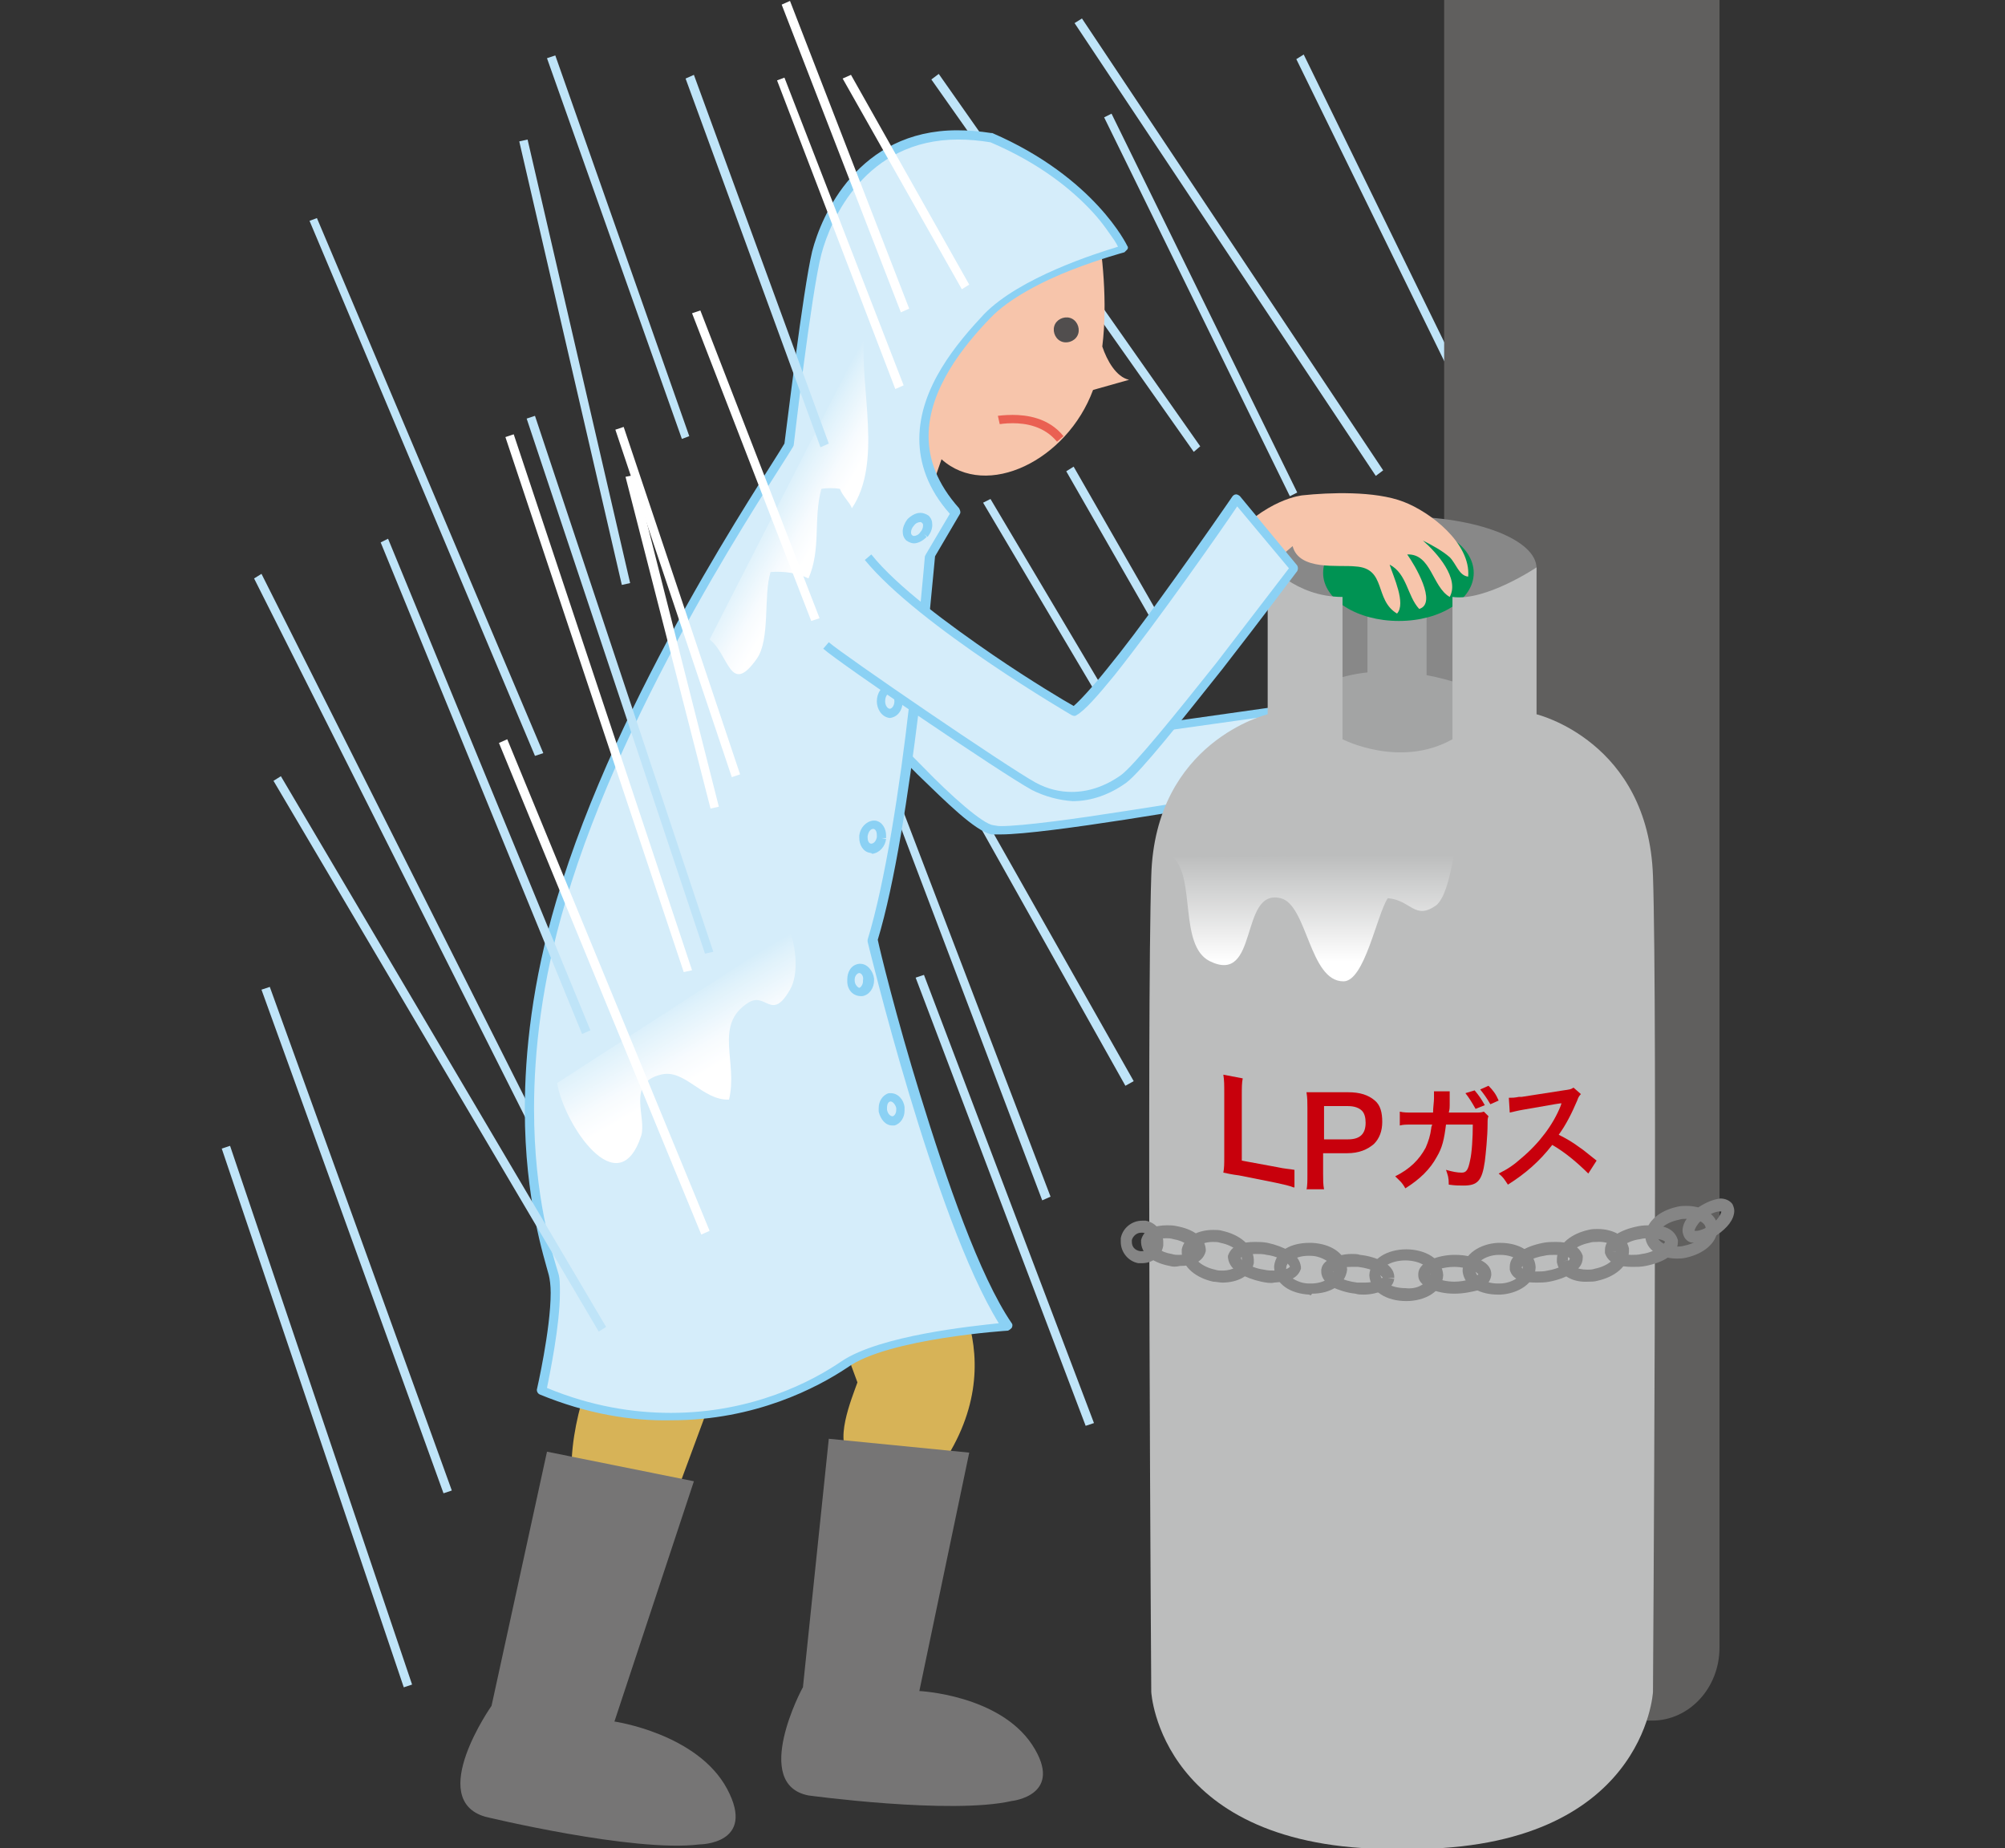<?xml version="1.0" encoding="utf-8"?>
<!-- Generator: Adobe Illustrator 23.1.1, SVG Export Plug-In . SVG Version: 6.00 Build 0)  -->
<svg version="1.1" xmlns="http://www.w3.org/2000/svg" xmlns:xlink="http://www.w3.org/1999/xlink" x="0px" y="0px" width="217px"
	 height="200px" viewBox="0 0 217 200" style="enable-background:new 0 0 217 200;" xml:space="preserve">
<rect x="0" y="0" width="217" height="200" fill="#333333" stroke="none"/>
<style type="text/css">
	.st0{fill:#BFE4F8;}
	.st1{fill:#D5EDFA;}
	.st2{fill:#8BD1F4;}
	.st3{fill:#605F5E;}
	.st4{fill:#888888;}
	.st5{fill:#A3A4A4;}
	.st6{fill:#009353;}
	.st7{fill:#BCBDBD;}
	.st8{fill:#F7C5AB;}
	.st9{fill:#D7B357;}
	.st10{fill:#514E4E;}
	.st11{fill:#EA6052;}
	.st12{fill:#767575;}
	.st13{fill:#858585;}
	.st14{fill:#FFFFFF;}
	.st15{fill:url(#SVGID_1_);}
	.st16{fill:url(#SVGID_2_);}
	.st17{fill:url(#SVGID_3_);}
	.st18{fill:#C8000C;}
</style>
<g id="レイヤー_1">
</g>
<g id="イラスト">
	<g>
		<polygon class="st0" points="100.8,8.6 101.6,8 129.9,48.3 129.2,48.9 100.8,8.6 		"/>
		<polygon class="st0" points="140.3,6.4 141.1,5.9 160.4,45.4 159.6,45.8 140.3,6.4 		"/>
		<polygon class="st0" points="94.4,81.4 95.2,81.1 113.7,129.5 112.8,129.9 94.4,81.4 		"/>
		<polygon class="st0" points="99.1,105.8 100,105.5 118.4,154 117.5,154.3 99.1,105.8 		"/>
		<polygon class="st0" points="103,84 103.8,83.6 122.7,117 121.8,117.5 103,84 		"/>
		<polygon class="st0" points="27.5,62.6 28.3,62.1 66.9,138.9 66.1,139.3 27.5,62.6 		"/>
		<polygon class="st0" points="115.4,51 116.2,50.5 129.5,73.7 128.7,74.2 115.4,51 		"/>
		<polygon class="st0" points="106.4,54.4 107.2,54 134.7,100.3 133.9,100.8 106.4,54.4 		"/>
		<g>
			<path class="st1" d="M94,77.5c0,0,10.5,11.7,13.3,12.3c2.9,0.6,24-3.1,24-3.1l10.9-10.3l-30.6,4.3L95.9,67.2"/>
			<path class="st2" d="M107.3,90.3c-1.8-0.4-4.9-3.5-8-6.5l0,0c-3-3-5.6-5.9-5.6-6l0,0l0.7-0.6c0,0,2.6,2.9,5.6,5.9l0,0
				c2.9,3,6.4,6.1,7.5,6.2l0,0c0.1,0,0.4,0.1,0.8,0.1l0,0c2.4,0,8.2-0.8,13.3-1.6l0,0c4.6-0.7,8.8-1.4,9.6-1.6l0,0l9.7-9.2
				l-29.2,4.1c-0.1,0-0.3,0-0.4-0.1l0,0L95.6,67.6l0.6-0.7l15.6,13.3l30.4-4.3c0.2,0,0.4,0.1,0.5,0.3l0,0c0.1,0.2,0,0.4-0.1,0.5l0,0
				L131.7,87l-0.2,0.1c0,0-18.2,3.2-23.2,3.2l0,0C107.9,90.3,107.5,90.3,107.3,90.3L107.3,90.3z M93.7,77.8
				C93.7,77.8,93.7,77.8,93.7,77.8L93.7,77.8L93.7,77.8L93.7,77.8L93.7,77.8z"/>
		</g>
		<path class="st3" d="M156.3,0v178.3c0,4.4,3.3,7.9,7.3,7.9h15.2c4,0,7.3-3.5,7.3-7.9V0H156.3z"/>
		<rect x="141.7" y="61.9" class="st4" width="19.1" height="21.7"/>
		<ellipse class="st4" cx="151.8" cy="61.5" rx="14.5" ry="5.6"/>
		<path class="st5" d="M148,64.6v9.7c0,0,2.9,1.9,6.4,0V64.2L148,64.6z"/>
		<path class="st5" d="M141.3,75.1c0,0,6.7-5.5,19.7,0c0,0,0,10.1-9.9,9.1C141.3,83.1,141.3,75.1,141.3,75.1z"/>
		<path class="st6" d="M159.5,62c0,2.9-3.6,5.2-8.1,5.2c-4.5,0-8.2-2.3-8.2-5.2c0-2.9,3.6-5.2,8.2-5.2
			C155.9,56.7,159.5,59.1,159.5,62z"/>
		<path class="st7" d="M157.2,64.6v15.4c-5.7,3.2-11.9,0-11.9,0V64.6c-5.2,0-8.1-3.7-8.1-3.7v16.4c0,0-12.2,2.9-12.6,17.5
			c-0.5,14.6,0,88.3,0,88.3s0.9,17,26.2,17h1.9c25.3,0,26.2-17,26.2-17s0.5-73.7,0-88.3c-0.5-14.6-12.6-17.5-12.6-17.5V61.4
			C166.3,61.4,160.8,65.1,157.2,64.6z"/>
		<path class="st8" d="M139.9,59.1c0.7,2.7,5,2,6.8,2.2c3.4,0.2,2,3.6,4.5,5.1c1-1.1-0.4-4-0.8-5.3c1.9,1,1.9,3.4,3.2,4.8
			c2-0.6-0.5-4.8-1.3-5.9c2.6-0.1,2.7,3.5,4.6,4.6c1.1-2-1.4-4.8-2.9-6.1c1,0.5,2.1,1.1,2.9,1.8c0.7,0.7,1,2,2,2.1
			c0.3-3.6-4.1-7-7-8.1c-3.1-1.2-8.1-1-10.9-0.7c0,0-4,0.3-8.2,5.2c-4.3,4.9,1.7,4.9,1.7,4.9L139.9,59.1z"/>
		<path class="st9" d="M92.2,157.6c-2.1-1.3,0-6.3,0.6-8l-3.4-9.2l12-4c0,0,9.2,10.3,0,22.9C101.4,159.3,94.4,158.9,92.2,157.6z"/>
		<path class="st9" d="M64.8,146.7c0,0-3.4,6.9-2.9,13.7c0.6,6.9,10.9,2.3,10.9,2.3l5.7-15.4L64.8,146.7z"/>
		<path class="st8" d="M96.6,44.4c0,0-2.7-2.2-3-8c-0.3-5.8,24.7-14.9,25.1-12.5c0.6,3.5,1.2,8.8,0.6,13.6c0.5,1.5,1.5,3.3,2.9,3.6
			l-3.9,1.1c-2.8,7.6-11.5,11.9-16.4,7.5l-3.5,10.1l-6.5-5.4L96.6,44.4z"/>
		<path class="st10" d="M116.7,36.1c-0.2,0.7-1,1.1-1.7,0.9c-0.7-0.2-1.1-1-0.9-1.7c0.2-0.7,1-1.1,1.7-0.9
			C116.5,34.6,116.9,35.4,116.7,36.1z"/>
		<path class="st11" d="M109.6,45.8c-0.8,0-1.4,0.1-1.4,0.1l0,0L108,45c0,0,0.7-0.1,1.6-0.1l0,0c1.5,0,3.9,0.3,5.5,2.3l0,0l-0.7,0.6
			C113,46.1,111,45.8,109.6,45.8L109.6,45.8z"/>
		<polygon class="st0" points="59.2,6.3 60.1,6 74.6,47.2 73.8,47.5 59.2,6.3 		"/>
		<polygon class="st0" points="56.2,15.3 57.1,15.1 68.2,63.1 67.3,63.3 56.2,15.3 		"/>
		<g>
			<path class="st1" d="M121.6,27c0,0-10.5,2.8-14.8,7.3c-4.3,4.5-10.9,12.9-3.4,21.2l-2.8,4.7c0,0-2.4,29.2-6.2,41.6
				c0,0,7.5,31.3,14.6,41.8c0,0-12.9,0.9-17.6,4.1c-4.7,3.2-16.9,9.2-32.8,2.8c0,0,2.1-9.4,1.3-12.7C59,134.6,54,120,60.7,97.5
				C67.3,75,83.2,51.8,85.4,48.2c0,0,1.9-16.5,3-20.8c1.1-4.3,5.8-14.8,18.9-12.4C118.2,19.7,121.6,27,121.6,27z"/>
			<path class="st2" d="M58.4,150.9c-0.2-0.1-0.3-0.3-0.3-0.5l0,0c0,0,1.5-6.5,1.5-10.5l0,0c0-0.8-0.1-1.5-0.2-1.9l0,0
				c-0.5-1.9-2.6-8.2-2.6-17.9l0,0c0-6.2,0.8-13.8,3.4-22.6l0,0C66.9,74.9,82.6,51.9,84.9,48l0,0c0.2-1.4,2-16.6,3-20.8l0,0
				c1-3.9,5-13.1,15.7-13.1l0,0c1.2,0,2.4,0.1,3.7,0.3l0,0l0.1,0c11.1,4.8,14.6,12.2,14.6,12.2l0,0l-0.4,0.2l0.4-0.2
				c0.1,0.1,0.1,0.3,0,0.4l0,0c-0.1,0.1-0.2,0.2-0.3,0.3l0,0c0,0-2.6,0.7-5.7,1.9l0,0c-3.1,1.2-6.8,3.1-8.8,5.2l0,0
				c-2.9,3-6.7,7.7-6.7,12.8l0,0c0,2.5,0.9,5.1,3.3,7.8l0,0c0.1,0.2,0.2,0.4,0.1,0.6l0,0l-2.7,4.6c-0.2,1.9-2.5,29.3-6.2,41.5l0,0
				c0.2,1,2,8.4,4.6,16.8l0,0c2.8,9.1,6.4,19.6,9.9,24.7l0,0c0.1,0.1,0.1,0.3,0,0.5l0,0c-0.1,0.1-0.2,0.2-0.4,0.3l0,0
				c0,0-3.2,0.2-7,0.8l0,0c-3.8,0.6-8.2,1.6-10.4,3.2l0,0c-3.3,2.2-10,5.7-19,5.7l0,0C68.3,153.8,63.5,153,58.4,150.9L58.4,150.9z
				 M72.6,152.9c8.8,0,15.3-3.4,18.5-5.6l0,0c4.2-2.8,14.2-3.8,17-4.1l0,0c-7-11.3-14.2-41.3-14.2-41.3l0,0l0-0.2
				c1.9-6.2,3.5-16.6,4.5-25.4l0,0c1.1-8.8,1.7-16.1,1.7-16.1l0,0l0.1-0.2l2.6-4.4c-2.4-2.7-3.3-5.5-3.3-8.1l0,0
				c0-5.6,4.1-10.4,7-13.5l0,0c3.9-4,12.2-6.6,14.5-7.3l0,0c-0.1-0.2-0.2-0.4-0.4-0.7l0,0c-0.5-0.7-1.2-1.8-2.3-3l0,0
				c-2.2-2.4-5.7-5.3-11.1-7.6l0,0c-1.2-0.2-2.4-0.3-3.5-0.3l0,0c-10,0-13.8,8.6-14.8,12.4l0,0c-1.1,4.2-3,20.7-3,20.7l0,0l-0.1,0.2
				c-2.2,3.7-18,26.8-24.6,49.2l0,0c-2.6,8.7-3.4,16.3-3.4,22.4l0,0c0,9.6,2,15.7,2.6,17.7l0,0c0.2,0.6,0.2,1.3,0.2,2.2l0,0
				c0,3.5-1.1,8.8-1.4,10.3l0,0C64,152.2,68.6,152.9,72.6,152.9L72.6,152.9z"/>
		</g>
		<path class="st2" d="M94.9,75.9c0-0.9,0.5-1.7,1.4-1.8l0,0c0.9,0,1.4,0.9,1.4,1.8l0,0h0c0,0.9-0.5,1.7-1.4,1.8l0,0
			C95.4,77.6,94.9,76.7,94.9,75.9L94.9,75.9z M95.8,75.9c0,0.5,0.3,0.8,0.5,0.8l0,0c0.2,0,0.5-0.3,0.5-0.8l0,0
			c0-0.5-0.3-0.8-0.5-0.8l0,0C96.1,75,95.8,75.3,95.8,75.9L95.8,75.9z"/>
		<path class="st2" d="M98.1,58.5c-0.3-0.3-0.4-0.6-0.4-1l0,0c0-0.4,0.2-0.9,0.5-1.3l0,0c0.4-0.4,0.9-0.7,1.4-0.7l0,0
			c0.3,0,0.6,0.1,0.9,0.3l0,0c0.3,0.3,0.4,0.6,0.4,1l0,0c0,0.5-0.2,0.9-0.5,1.3l0,0l-0.4-0.3l0.3,0.3c-0.4,0.4-0.9,0.7-1.4,0.7l0,0
			c0,0,0,0,0,0l0,0C98.7,58.8,98.4,58.7,98.1,58.5L98.1,58.5z M98.9,56.9c-0.2,0.2-0.3,0.5-0.3,0.7l0,0c0,0.1,0,0.2,0.1,0.3l0,0
			c0,0,0.1,0.1,0.2,0.1l0,0c0.2,0,0.5-0.1,0.7-0.4l0,0l0,0c0.2-0.2,0.3-0.5,0.3-0.7l0,0c0-0.2,0-0.2-0.1-0.3l0,0
			c-0.1-0.1-0.1-0.1-0.2-0.1l0,0c0,0,0,0,0,0l0,0C99.4,56.5,99.1,56.6,98.9,56.9L98.9,56.9z"/>
		<path class="st2" d="M94.2,92.3c-0.8-0.1-1.2-0.9-1.2-1.6l0,0c0-0.1,0-0.2,0-0.3l0,0c0.1-0.8,0.7-1.5,1.5-1.6l0,0c0,0,0.1,0,0.2,0
			l0,0c0.8,0.1,1.2,0.9,1.2,1.6l0,0c0,0.1,0,0.2,0,0.3l0,0l-0.5,0l0.5,0.1c-0.1,0.8-0.7,1.5-1.5,1.6l0,0
			C94.3,92.3,94.2,92.3,94.2,92.3L94.2,92.3z M94.3,91.3c0.2,0,0.5-0.2,0.6-0.7l0,0c0-0.1,0-0.1,0-0.2l0,0c0-0.5-0.2-0.7-0.4-0.7
			l0,0l0,0c-0.2,0-0.5,0.2-0.6,0.8l0,0c0,0,0,0.1,0,0.1l0,0C93.9,91.1,94.1,91.3,94.3,91.3L94.3,91.3C94.3,91.3,94.3,91.3,94.3,91.3
			L94.3,91.3z"/>
		<path class="st2" d="M91.7,106.2c0-0.1,0-0.1,0-0.2l0,0c0-0.8,0.4-1.6,1.3-1.7l0,0c0,0,0.1,0,0.1,0l0,0c0.8,0,1.4,0.8,1.5,1.6l0,0
			l-0.5,0l0.5,0c0,0.1,0,0.1,0,0.2l0,0c0,0.8-0.5,1.6-1.3,1.7l0,0c0,0-0.1,0-0.1,0l0,0C92.3,107.8,91.7,107.1,91.7,106.2L91.7,106.2
			z M93,105.3C93,105.3,93,105.3,93,105.3L93,105.3c-0.2,0-0.5,0.3-0.5,0.7l0,0c0,0,0,0.1,0,0.1l0,0c0,0.5,0.4,0.8,0.5,0.8l0,0
			c0,0,0,0,0,0h0c0.1,0,0.4-0.3,0.4-0.7l0,0c0,0,0-0.1,0-0.1l0,0h0C93.5,105.6,93.2,105.3,93,105.3L93,105.3
			C93,105.3,93,105.3,93,105.3L93,105.3z"/>
		<path class="st2" d="M95.1,120.3c0-0.1,0-0.3,0-0.4l0,0c0-0.7,0.4-1.4,1.1-1.6l0,0c0.1,0,0.1,0,0.2,0l0,0c0.8,0,1.4,0.7,1.5,1.5
			l0,0l-0.5,0.1l0.5-0.1c0,0.1,0,0.3,0,0.4l0,0c0,0.7-0.4,1.4-1.1,1.6l0,0c-0.1,0-0.1,0-0.2,0l0,0C95.8,121.8,95.3,121.1,95.1,120.3
			L95.1,120.3z M96.4,119.2C96.4,119.2,96.4,119.2,96.4,119.2L96.4,119.2c-0.2,0-0.4,0.2-0.4,0.7l0,0c0,0.1,0,0.1,0,0.2l0,0
			c0.1,0.5,0.4,0.7,0.6,0.7l0,0c0,0,0,0,0,0l0,0c0.1,0,0.4-0.2,0.4-0.7l0,0c0-0.1,0-0.2,0-0.2l0,0h0
			C96.9,119.5,96.6,119.2,96.4,119.2L96.4,119.2C96.4,119.2,96.4,119.2,96.4,119.2L96.4,119.2z"/>
		<path class="st12" d="M52.5,196.6c0,0,16.1,3.9,23.2,3c0,0,6.2,0,3-6c-3.2-6-12.2-7.3-12.2-7.3l8.6-26l-15.9-3.2l-6,27.5
			C53.2,184.6,46.1,194.7,52.5,196.6z"/>
		<path class="st12" d="M87.5,194.3c0,0,15.4,2.1,22,0.6c0,0,5.8-0.6,2.2-6.1c-3.6-5.4-12.2-5.8-12.2-5.8l5.4-25.8l-15.2-1.5
			l-2.8,26.9C86.8,182.7,81.3,193.1,87.5,194.3z"/>
		<g>
			<path class="st1" d="M93.9,60.2c5.8,7.1,22.3,16.7,22.3,16.7C119,75.4,133.8,54,133.8,54l6.2,7.5c0,0-15.4,20.6-18.4,22.7
				c-3,2.1-6.4,2.6-9.7,0.9c-3.2-1.7-20.8-13.7-22.5-15.2"/>
			<path class="st2" d="M111.7,85.5c-3.3-1.8-20.8-13.7-22.6-15.3l0,0l0.6-0.7c1.6,1.4,19.3,13.5,22.4,15.2l0,0c1.3,0.7,2.6,1,3.9,1
				l0,0c1.8,0,3.6-0.6,5.3-1.8l0,0c1.4-1,6-6.7,10.3-12.1l0,0c3.6-4.7,7-9.1,7.9-10.3l0,0l-5.6-6.7c-1.6,2.4-8.6,12.4-13.3,18.3l0,0
				c-1.8,2.2-3.2,3.8-4.1,4.3l0,0c-0.1,0.1-0.3,0.1-0.5,0l0,0c0,0-16.5-9.6-22.4-16.8l0,0l0.7-0.6c2.8,3.5,8.4,7.6,13.2,10.9l0,0
				c4.1,2.8,7.8,5,8.7,5.5l0,0c0.6-0.5,2-2,3.6-4l0,0c1.8-2.2,3.9-5,5.9-7.8l0,0c4-5.5,7.7-10.9,7.7-10.9l0,0
				c0.1-0.1,0.2-0.2,0.4-0.2l0,0c0.1,0,0.3,0.1,0.4,0.2l0,0l6.2,7.5c0.1,0.2,0.1,0.4,0,0.6l0,0c0,0-3.9,5.2-8.1,10.6l0,0
				c-4.3,5.4-8.8,11.1-10.4,12.3l0,0c-1.8,1.3-3.8,2-5.8,2l0,0C114.6,86.6,113.1,86.2,111.7,85.5L111.7,85.5z"/>
		</g>
		<path class="st13" d="M148.2,138c0.1-1.8,2-2.8,4-2.8l0,0c2,0,3.9,1,4,2.8l0,0c-0.1,1.8-2,2.8-4,2.8l0,0
			C150.1,140.8,148.3,139.8,148.2,138L148.2,138z M154.1,138.9c0.5-0.3,0.7-0.7,0.7-1l0,0c0-0.3-0.2-0.6-0.7-1l0,0
			c-0.5-0.3-1.2-0.5-2-0.5l0,0c-0.8,0-1.5,0.2-2,0.5l0,0c-0.5,0.3-0.7,0.7-0.7,1l0,0c0,0.3,0.2,0.6,0.7,1l0,0c0.5,0.3,1.2,0.5,2,0.5
			l0,0C152.9,139.5,153.6,139.3,154.1,138.9L154.1,138.9z"/>
		<path class="st13" d="M141.7,140.1c-2-0.1-3.7-1.1-3.8-2.9l0,0c0,0,0-0.1,0-0.2l0,0l0,0c0.2-1.7,1.9-2.5,3.8-2.5l0,0
			c0.1,0,0.2,0,0.3,0l0,0c2,0.1,3.7,1.1,3.8,2.9l0,0c0,0,0,0,0,0l0,0l-0.7,0l0.7,0c-0.2,1.7-1.9,2.6-3.8,2.6l0,0
			C141.9,140.2,141.8,140.2,141.7,140.1L141.7,140.1z M139.2,137.3c0,0.3,0.2,0.6,0.6,1l0,0c0.5,0.3,1.1,0.6,1.9,0.6l0,0
			c0.1,0,0.2,0,0.2,0l0,0c0.7,0,1.4-0.2,1.8-0.5l0,0c0.4-0.3,0.6-0.6,0.6-0.9l0,0c0,0,0,0,0,0l0,0c0-0.3-0.2-0.6-0.6-1l0,0
			c-0.5-0.3-1.1-0.6-1.9-0.6l0,0c-0.1,0-0.1,0-0.2,0l0,0c-0.7,0-1.4,0.2-1.8,0.5l0,0C139.4,136.6,139.2,136.9,139.2,137.3
			L139.2,137.3L139.2,137.3L139.2,137.3L139.2,137.3z"/>
		<path class="st13" d="M131.3,138.7c-1.8-0.4-3.3-1.5-3.4-3.1l0,0c0-0.1,0-0.3,0-0.4l0,0c0.3-1.4,1.8-2.1,3.4-2.1l0,0
			c0.3,0,0.7,0,1,0.1l0,0c1.8,0.4,3.3,1.5,3.4,3.1l0,0c0,0.1,0,0.3,0,0.4l0,0l-0.7-0.1l0.7,0.1c-0.3,1.4-1.8,2.1-3.4,2.1l0,0
			C132,138.8,131.6,138.7,131.3,138.7L131.3,138.7z M129.2,135.5c0,0,0,0.1,0,0.1l0,0c-0.1,0.6,0.9,1.5,2.3,1.8l0,0
			c0.3,0.1,0.5,0.1,0.8,0.1l0,0c1.2,0,2-0.6,2.1-1l0,0l0,0c0-0.1,0-0.1,0-0.2l0,0c0.1-0.6-0.8-1.5-2.3-1.8l0,0
			c-0.3-0.1-0.5-0.1-0.8-0.1l0,0c0,0,0,0,0,0l0,0C130,134.4,129.3,135,129.2,135.5L129.2,135.5z"/>
		<path class="st13" d="M126.6,137c-1.6-0.3-3-1.1-3.1-2.5l0,0c0-0.1,0-0.2,0-0.3l0,0c0.3-1.2,1.5-1.6,2.8-1.6l0,0
			c0.3,0,0.7,0,1.1,0.1l0,0c1.6,0.3,3,1.1,3.1,2.5l0,0c0,0.1,0,0.2,0,0.2l0,0l-0.7-0.1l0.7,0.1c-0.3,1.2-1.5,1.6-2.8,1.6l0,0
			C127.3,137.1,126.9,137.1,126.6,137L126.6,137z M125.3,135.1c0.4,0.3,0.9,0.5,1.5,0.6l0,0c0.3,0.1,0.6,0.1,0.8,0.1l0,0
			c0.5,0,0.9-0.1,1.1-0.2l0,0c0.3-0.1,0.3-0.2,0.3-0.3l0,0c0,0,0,0,0,0l0,0c0-0.1-0.1-0.3-0.5-0.6l0,0c-0.4-0.3-0.9-0.5-1.5-0.6l0,0
			c-0.3-0.1-0.6-0.1-0.8-0.1l0,0c-0.5,0-0.9,0.1-1.1,0.2l0,0c-0.3,0.1-0.3,0.2-0.3,0.3l0,0h0C124.8,134.6,124.9,134.9,125.3,135.1
			L125.3,135.1z"/>
		<path class="st13" d="M123.6,136.7c-0.1,0-0.3,0-0.4,0l0,0c-1.1-0.2-1.9-1.2-1.9-2.3l0,0c0-0.1,0-0.3,0-0.4l0,0
			c0.2-1.1,1.2-1.9,2.3-1.9l0,0c0.1,0,0.3,0,0.4,0l0,0c1.1,0.2,1.9,1.2,1.9,2.3l0,0c0,0.1,0,0.3,0,0.4l0,0l-0.7-0.1l0.7,0.1
			C125.7,136,124.7,136.7,123.6,136.7L123.6,136.7C123.6,136.7,123.6,136.7,123.6,136.7L123.6,136.7z M122.5,134.2c0,0,0,0.1,0,0.2
			l0,0c0,0.5,0.3,0.9,0.9,1l0,0c0.1,0,0.1,0,0.2,0l0,0c0.5,0,0.9-0.3,1-0.8l0,0l0,0c0-0.1,0-0.1,0-0.2l0,0c0-0.5-0.3-0.9-0.9-1l0,0
			c-0.1,0-0.1,0-0.2,0l0,0C123,133.4,122.6,133.8,122.5,134.2L122.5,134.2z"/>
		<path class="st13" d="M136.5,138.7c-0.9-0.2-1.7-0.5-2.4-0.9l0,0c-0.6-0.4-1.1-0.9-1.2-1.7l0,0c0-0.1,0-0.2,0-0.2l0,0
			c0.4-1.2,1.6-1.5,2.9-1.5l0,0c0.4,0,0.9,0,1.4,0.1l0,0c0.9,0.2,1.7,0.5,2.4,0.9l0,0c0.6,0.4,1.1,0.9,1.2,1.7l0,0
			c0,0.1,0,0.2,0,0.2l0,0l-0.7-0.1l0.7,0.1c-0.4,1.2-1.6,1.4-2.9,1.5l0,0C137.5,138.9,137,138.8,136.5,138.7L136.5,138.7z
			 M134.9,136.7c0.4,0.3,1.1,0.6,1.9,0.7l0,0c0.4,0.1,0.8,0.1,1.2,0.1l0,0c0.5,0,1-0.1,1.3-0.2l0,0c0.2-0.1,0.3-0.2,0.3-0.2l0,0
			c0,0,0,0,0,0l0,0c0,0,0-0.1-0.1-0.2l0,0c-0.1-0.1-0.2-0.3-0.5-0.4l0,0c-0.4-0.3-1.1-0.6-1.9-0.7l0,0c-0.4-0.1-0.8-0.1-1.2-0.1l0,0
			c-0.5,0-1,0.1-1.3,0.2l0,0c-0.2,0.1-0.3,0.2-0.3,0.2l0,0C134.3,136.2,134.4,136.5,134.9,136.7L134.9,136.7z"/>
		<path class="st13" d="M146.7,140c-1-0.1-1.8-0.4-2.5-0.7l0,0c-0.6-0.4-1.2-0.9-1.2-1.7l0,0c0,0,0-0.1,0-0.2l0,0l0,0
			c0.1-0.7,0.6-1,1.2-1.3l0,0c0.6-0.2,1.3-0.4,2.1-0.4l0,0c0.3,0,0.6,0,0.9,0.1l0,0c1,0.1,1.8,0.4,2.5,0.7l0,0
			c0.6,0.4,1.2,0.9,1.2,1.7l0,0c0,0.1,0,0.1,0,0.1l0,0l-0.7,0l0.7,0.1c-0.1,0.7-0.6,1.1-1.2,1.3l0,0c-0.6,0.2-1.3,0.4-2.1,0.4l0,0
			C147.3,140.1,147,140.1,146.7,140L146.7,140z M144.4,137.8c0.1,0.1,0.2,0.2,0.5,0.4l0,0c0.5,0.3,1.2,0.5,2,0.6l0,0
			c0.3,0,0.5,0,0.8,0l0,0c1,0,1.7-0.3,1.9-0.5l0,0c0.1-0.1,0-0.1,0-0.1l0,0c0,0,0,0-0.1-0.1l0,0c-0.1-0.1-0.2-0.2-0.5-0.4l0,0
			c-0.5-0.3-1.2-0.5-2-0.6l0,0c-0.3,0-0.5,0-0.8,0l0,0c-1,0-1.7,0.3-1.9,0.5l0,0c0,0.1,0,0.1-0.1,0.1l0,0
			C144.4,137.6,144.4,137.7,144.4,137.8L144.4,137.8z"/>
		<path class="st13" d="M158.3,137.6L158.3,137.6c0-0.1,0-0.2,0-0.2l0,0c0.1-1.7,1.9-2.8,3.8-2.9l0,0c0.1,0,0.2,0,0.3,0l0,0
			c1.9,0,3.7,0.9,3.8,2.6l0,0l0,0.1c0,0,0,0,0,0l0,0c-0.1,1.7-1.9,2.8-3.8,2.9l0,0c-0.1,0-0.2,0-0.3,0l0,0
			C160.3,140.1,158.5,139.3,158.3,137.6L158.3,137.6z M159.7,137.5c0,0.3,0.2,0.6,0.6,0.9l0,0c0.4,0.3,1.1,0.5,1.8,0.5l0,0
			c0.1,0,0.1,0,0.2,0l0,0c0.8,0,1.5-0.3,1.9-0.6l0,0c0.5-0.3,0.6-0.7,0.6-1l0,0c0,0,0,0,0-0.1l0,0c0-0.3-0.2-0.6-0.6-0.9l0,0
			c-0.4-0.3-1.1-0.5-1.8-0.5l0,0c-0.1,0-0.1,0-0.2,0l0,0c-0.8,0-1.5,0.3-1.9,0.6l0,0C159.8,136.8,159.7,137.1,159.7,137.5
			L159.7,137.5L159.7,137.5L159.7,137.5L159.7,137.5L159.7,137.5z M159,137.5l0.3,0L159,137.5L159,137.5z"/>
		<path class="st13" d="M168.5,136.6L168.5,136.6c0-0.1,0-0.3,0-0.4l0,0c0.1-1.6,1.6-2.7,3.4-3.1l0,0c0.4-0.1,0.7-0.1,1-0.1l0,0
			c1.6,0,3.1,0.7,3.4,2.1l0,0c0,0.1,0,0.2,0,0.4l0,0c-0.1,1.6-1.6,2.7-3.4,3.1l0,0c-0.3,0.1-0.7,0.1-1,0.1l0,0
			C170.3,138.8,168.8,138.1,168.5,136.6L168.5,136.6z M171.8,137.4c0.3,0,0.5,0,0.8-0.1l0,0c1.5-0.3,2.4-1.2,2.3-1.8l0,0
			c0,0,0-0.1,0-0.1l0,0c0-0.5-0.8-1.1-2.1-1l0,0c-0.3,0-0.5,0-0.8,0.1l0,0c-1.5,0.3-2.4,1.2-2.3,1.8l0,0c0,0.1,0,0.1,0,0.1l0,0
			l-0.6,0.1l0.7-0.1C169.8,136.9,170.6,137.4,171.8,137.4L171.8,137.4z"/>
		<path class="st13" d="M178.1,134.1C178.1,134.1,178.1,134.1,178.1,134.1L178.1,134.1C178.1,134.1,178.1,134.1,178.1,134.1
			L178.1,134.1L178.1,134.1c0-0.2,0-0.3,0-0.4l0,0c0.1-1.6,1.6-2.7,3.4-3.1l0,0c0.4-0.1,0.7-0.1,1-0.1l0,0c1.6,0,3.1,0.7,3.4,2.1
			l0,0c0,0.1,0,0.2,0,0.4l0,0c-0.1,1.6-1.6,2.7-3.4,3.1l0,0c-0.4,0.1-0.7,0.1-1,0.1l0,0C179.9,136.2,178.4,135.5,178.1,134.1
			L178.1,134.1z M181.5,134.9c0.2,0,0.5,0,0.8-0.1l0,0c1.5-0.3,2.4-1.2,2.3-1.8l0,0c0,0,0-0.1,0-0.1l0,0c0-0.5-0.8-1.1-2.1-1l0,0
			c-0.3,0-0.5,0-0.8,0.1l0,0c-1.5,0.3-2.4,1.2-2.3,1.8l0,0c0,0.1,0,0.1,0,0.1l0,0l-0.6,0.1l0.6-0.1
			C179.5,134.3,180.2,134.9,181.5,134.9L181.5,134.9z"/>
		<path class="st13" d="M173.7,135.6L173.7,135.6c0-0.1,0-0.2,0-0.3l0,0c0-0.8,0.5-1.3,1.2-1.7l0,0c0.6-0.4,1.4-0.7,2.4-0.9l0,0
			c0.5-0.1,0.9-0.1,1.4-0.1l0,0c1.3,0,2.5,0.3,2.9,1.6l0,0c0,0.1,0,0.1,0,0.2l0,0c0,0.8-0.5,1.3-1.1,1.7l0,0
			c-0.6,0.4-1.4,0.7-2.4,0.9l0,0c-0.5,0.1-0.9,0.1-1.4,0.1l0,0C175.3,137.1,174.1,136.8,173.7,135.6L173.7,135.6z M175.3,135.6
			c0.3,0.1,0.7,0.2,1.3,0.2l0,0c0.3,0,0.7,0,1.1-0.1l0,0c0.8-0.1,1.4-0.4,1.9-0.7l0,0c0.5-0.3,0.6-0.6,0.6-0.6l0,0c0,0,0,0,0,0l0,0
			c0,0,0-0.1-0.3-0.2l0,0c-0.3-0.1-0.7-0.2-1.3-0.2l0,0c-0.4,0-0.7,0-1.1,0.1l0,0c-0.8,0.1-1.4,0.4-1.9,0.7l0,0
			c-0.5,0.3-0.6,0.6-0.6,0.6l0,0h-0.1l0.1,0l-0.6,0.1l0.7-0.1C175,135.3,175.1,135.4,175.3,135.6L175.3,135.6z"/>
		<path class="st13" d="M182.3,133.9L182.3,133.9c-0.1-0.2-0.2-0.5-0.2-0.7l0,0c0-1,0.8-1.9,1.8-2.6l0,0c0.8-0.5,1.5-0.8,2.3-0.9
			l0,0c0.5,0,1,0.2,1.3,0.6l0,0c0.1,0.2,0.2,0.5,0.2,0.7l0,0c0,1-0.8,1.9-1.8,2.6l0,0c-0.8,0.5-1.5,0.8-2.3,0.8l0,0c0,0,0,0,0,0l0,0
			C183.1,134.6,182.6,134.4,182.3,133.9L182.3,133.9z M182.8,133.6l0.6-0.3l0,0l0,0L182.8,133.6L182.8,133.6z M185.1,132.6
			c0.8-0.5,1.2-1.3,1.2-1.5l0,0c0,0,0,0,0,0l0,0c0,0-0.1,0-0.2,0l0,0c-0.3,0-0.9,0.2-1.5,0.6l0,0c-0.8,0.5-1.2,1.3-1.2,1.5l0,0l0,0
			c0,0,0.1,0,0.2,0l0,0C183.9,133.2,184.5,133,185.1,132.6L185.1,132.6z"/>
		<path class="st13" d="M163.4,137.4L163.4,137.4L163.4,137.4C163.4,137.4,163.4,137.4,163.4,137.4L163.4,137.4L163.4,137.4
			c0-0.1,0-0.2,0-0.3l0,0c0-0.8,0.5-1.3,1.2-1.7l0,0c0.6-0.4,1.4-0.7,2.4-0.9l0,0c0.5-0.1,1-0.1,1.4-0.1l0,0c1.3,0,2.5,0.3,2.9,1.5
			l0,0c0,0.1,0,0.1,0,0.2l0,0c0,0.8-0.5,1.3-1.2,1.7l0,0c-0.6,0.4-1.4,0.7-2.4,0.9l0,0c-0.5,0.1-1,0.1-1.4,0.1l0,0
			C165,138.8,163.7,138.6,163.4,137.4L163.4,137.4z M164.7,137.2c0,0,0.1,0.1,0.3,0.2l0,0c0.3,0.1,0.7,0.2,1.3,0.2l0,0
			c0.4,0,0.8,0,1.2-0.1l0,0c1.2-0.2,2.1-0.7,2.3-1.1l0,0c0.1-0.1,0.1-0.2,0.1-0.2l0,0c0,0,0-0.1-0.3-0.2l0,0
			c-0.3-0.1-0.7-0.2-1.3-0.2l0,0c-0.4,0-0.8,0-1.2,0.1l0,0c-1.2,0.2-2.1,0.7-2.3,1.1l0,0C164.7,137.1,164.7,137.1,164.7,137.2
			L164.7,137.2l-0.1,0L164.7,137.2l-0.7,0.1L164.7,137.2C164.7,137.1,164.7,137.1,164.7,137.2L164.7,137.2z"/>
		<path class="st13" d="M157.4,140c-1,0-1.9-0.2-2.6-0.5l0,0c-0.6-0.3-1.3-0.7-1.3-1.5l0,0c0,0,0-0.1,0-0.1l0,0v0
			c0-0.8,0.7-1.3,1.4-1.6l0,0c0.7-0.3,1.6-0.5,2.5-0.5l0,0c0,0,0.1,0,0.1,0l0,0c0,0,0,0,0,0l0,0c1,0,1.9,0.2,2.6,0.5l0,0
			c0.7,0.3,1.3,0.8,1.3,1.6l0,0c0,0,0,0,0,0l0,0l0,0v0v0l0,0c0,0,0,0,0,0l0,0c0,0,0,0.1,0,0.1l0,0c-0.1,0.8-0.7,1.3-1.3,1.6l0,0
			C159.3,139.8,158.4,140,157.4,140L157.4,140L157.4,140L157.4,140z M157.4,138.7c1.2,0,2.3-0.4,2.5-0.7l0,0
			c0.1-0.1,0.1-0.1,0.1-0.1l0,0c0,0,0,0-0.1-0.1l0,0c-0.1-0.1-0.2-0.2-0.5-0.3l0,0c-0.5-0.2-1.2-0.4-2-0.4l0,0v0l0,0
			c-1.2,0-2.3,0.4-2.5,0.7l0,0c-0.1,0.1-0.1,0.1-0.1,0.1l0,0c0,0,0,0,0,0l0,0c0,0,0,0,0.1,0.1l0,0c0.1,0.1,0.2,0.2,0.5,0.3l0,0
			C155.8,138.5,156.6,138.7,157.4,138.7L157.4,138.7C157.4,138.7,157.4,138.7,157.4,138.7L157.4,138.7z M154.1,137.9L154.1,137.9
			L154.1,137.9L154.1,137.9z"/>
		<polygon class="st0" points="57,45.3 57.9,45 77.2,103 76.3,103.2 57,45.3 		"/>
		<polygon class="st14" points="54.7,47.3 55.6,47 74.9,105 74,105.2 54.7,47.3 		"/>
		<polygon class="st14" points="66.6,46.5 67.5,46.2 80.1,83.8 79.2,84.1 66.6,46.5 		"/>
		<polygon class="st14" points="67.7,51.6 68.7,51.4 77.8,87.3 76.9,87.5 67.7,51.6 		"/>
		<polygon class="st14" points="84.6,0.5 85.5,0.1 98.4,33.4 97.5,33.8 84.6,0.5 		"/>
		<polygon class="st14" points="84.1,8.7 84.9,8.4 97.8,41.7 96.9,42.1 84.1,8.7 		"/>
		<polygon class="st14" points="91.2,8.5 92.1,8.1 104.9,30.8 104.1,31.3 91.2,8.5 		"/>
		<polygon class="st0" points="33.5,23.9 34.3,23.6 58.8,81.5 57.9,81.8 33.5,23.9 		"/>
		<polygon class="st0" points="41.2,58.7 42,58.3 63.9,111.5 63,111.9 41.2,58.7 		"/>
		<polygon class="st0" points="29.6,84.5 30.4,84 65.6,143.6 64.8,144.1 29.6,84.5 		"/>
		<polygon class="st0" points="28.3,107.1 29.2,106.8 48.9,161.3 48,161.6 28.3,107.1 		"/>
		<polygon class="st0" points="119.5,12.7 120.3,12.3 140.4,53.3 139.6,53.7 119.5,12.7 		"/>
		<polygon class="st0" points="116.3,2.5 117.1,2 149.7,50.9 148.9,51.5 116.3,2.5 		"/>
		<polygon class="st0" points="24,124.3 24.9,124 44.6,182.3 43.7,182.6 24,124.3 		"/>
		<linearGradient id="SVGID_1_" gradientUnits="userSpaceOnUse" x1="72.259" y1="108.633" x2="78.471" y2="119.393">
			<stop  offset="0" style="stop-color:#D5EDFA"/>
			<stop  offset="0.133" style="stop-color:#E0F2FB"/>
			<stop  offset="0.469" style="stop-color:#F7FBFE"/>
			<stop  offset="0.681" style="stop-color:#FFFFFF"/>
		</linearGradient>
		<path class="st15" d="M60.3,117.2c0.7,4.4,6.6,13.3,9.1,5.7c0.6-2-1.6-5.7,2.1-6.6c2.6-0.7,4.5,2.8,7.4,2.7
			c1-4.1-1.7-8.1,2.1-10.5c1.9-1.2,2.5,2.1,4.5-1.4c1-1.7,0.6-4.8,0-6.2"/>
		<linearGradient id="SVGID_2_" gradientUnits="userSpaceOnUse" x1="83.909" y1="53.238" x2="90.97" y2="57.315">
			<stop  offset="0" style="stop-color:#D5EDFA"/>
			<stop  offset="0.156" style="stop-color:#E0F2FB"/>
			<stop  offset="0.548" style="stop-color:#F7FBFE"/>
			<stop  offset="0.797" style="stop-color:#FFFFFF"/>
		</linearGradient>
		<path class="st16" d="M76.8,69.2c2.1,1.6,2.2,6.2,5.1,2.1c1.5-2.1,0.7-6.9,1.5-9.4c1.5-0.1,2.9,0.1,4.1,0.7
			c1.4-3.2,0.5-6.5,1.4-9.7c0.6-0.1,1.4-0.1,2,0c0.3,0.8,1.1,1.5,1.3,2.1c3.3-4.9,0.9-12.8,1.3-18.5"/>
		<linearGradient id="SVGID_3_" gradientUnits="userSpaceOnUse" x1="142.2" y1="106.133" x2="142.2" y2="92.374">
			<stop  offset="0.148" style="stop-color:#FFFFFF"/>
			<stop  offset="0.989" style="stop-color:#BCBDBD"/>
		</linearGradient>
		<path class="st17" d="M127,92.8c2.4,2.3,0.6,9.5,3.9,11.2c5.4,2.7,3.2-7.9,7.7-6.8c2.9,0.7,3.1,9,6.8,9c2.3,0,3.6-7.2,4.8-9
			c2.5,0.2,2.9,2.4,5.2,0.8c1.2-0.9,1.7-4.3,2-5.6"/>
		<polygon class="st0" points="74.2,8.5 75.1,8.1 89.7,48 88.8,48.4 74.2,8.5 		"/>
		<polygon class="st14" points="74.9,33.9 75.8,33.6 88.7,66.9 87.8,67.2 74.9,33.9 		"/>
		<polygon class="st14" points="54,80.4 54.9,80 76.8,133.2 75.9,133.6 54,80.4 		"/>
		<g>
			<g>
				<path class="st18" d="M140,128.5c-0.5-0.2-1-0.3-1.9-0.5l-4-0.8c-0.8-0.1-1.2-0.2-1.7-0.3c0.1-0.5,0.1-1,0.1-1.7v-6.9
					c0-0.9,0-1.4-0.1-2l2.1,0.4c-0.1,0.5-0.1,1-0.1,1.9v7l3.8,0.7c0.9,0.2,1.4,0.2,1.9,0.3V128.5z"/>
			</g>
			<g>
				<path class="st18" d="M141.4,128.8c0.1-0.5,0.1-1,0.1-1.7v-7.2c0-0.6,0-1.1-0.1-1.7c0.6,0,1,0,1.7,0h2.8c1.3,0,2.2,0.3,2.9,0.9
					c0.6,0.5,0.8,1.3,0.8,2.3c0,1-0.3,1.8-0.9,2.4c-0.7,0.6-1.6,1-2.9,1h-2.6v2.2c0,0.7,0,1.2,0.1,1.7H141.4z M145.9,123.3
					c1.3,0,1.9-0.6,1.9-1.8c0-0.5-0.1-1-0.4-1.3c-0.3-0.3-0.8-0.5-1.5-0.5h-2.6v3.6H145.9z"/>
			</g>
			<g>
				<path class="st18" d="M161.1,120.8c-0.1,0.2-0.1,0.4-0.1,0.8c0,1.4-0.2,3.3-0.3,4.1c-0.3,2.1-0.8,2.6-2.3,2.6
					c-0.5,0-0.9,0-1.6-0.1c0-0.8-0.1-1-0.3-1.6c0.7,0.2,1.2,0.3,1.7,0.3c0.5,0,0.7-0.3,0.9-1.3c0.2-0.8,0.3-2.5,0.3-3.9h-2.9
					c-0.2,1.6-0.4,2.5-1,3.5c-0.7,1.3-1.8,2.4-3.4,3.4c-0.4-0.7-0.6-0.8-1.1-1.3c1.6-0.8,2.6-1.8,3.3-3.1c0.3-0.7,0.5-1.3,0.6-2.1
					c0-0.2,0.1-0.3,0.1-0.4h-2.1c-0.8,0-1,0-1.4,0.1l0-1.5c0.4,0.1,0.8,0.1,1.4,0.1l2.2,0c0-0.5,0.1-1.2,0.1-1.5v-0.3
					c0-0.1,0-0.2,0-0.5l1.7,0c0,0.2,0,0.2,0,0.4c0,0.1,0,0.1,0,0.2c0,0.3,0,0.3,0,0.9c0,0.3,0,0.4-0.1,0.8l2.8,0c0.6,0,0.7,0,1-0.1
					L161.1,120.8z M159.6,118c0.5,0.6,0.7,0.9,1.1,1.6l-1,0.4c-0.4-0.7-0.7-1.2-1.1-1.7L159.6,118z M161.3,119.5
					c-0.4-0.7-0.7-1.1-1.1-1.6l0.9-0.4c0.5,0.5,0.8,0.9,1.1,1.6L161.3,119.5z"/>
			</g>
			<g>
				<path class="st18" d="M171.9,127c-1.1-1.1-2.5-2.3-3.9-3.1c-1.4,1.8-2.9,3.1-4.8,4.3c-0.4-0.6-0.5-0.8-1-1.2
					c1-0.5,1.6-0.9,2.5-1.7c1.9-1.6,3.4-3.6,4.2-5.6l0.1-0.3c-0.2,0-0.2,0-4.2,0.7c-0.6,0.1-0.9,0.2-1.4,0.3l-0.1-1.6
					c0.4,0,0.6,0,1.1-0.1c0,0,0.2,0,0.3,0l4.5-0.7c0.7-0.1,0.8-0.1,1.1-0.3l0.8,0.7c-0.2,0.2-0.3,0.4-0.4,0.7
					c-0.6,1.4-1.2,2.6-2,3.7c0.8,0.4,1.5,0.8,2.3,1.4c0.3,0.2,0.3,0.2,1.8,1.4L171.9,127z"/>
			</g>
		</g>
	</g>
</g>
</svg>
